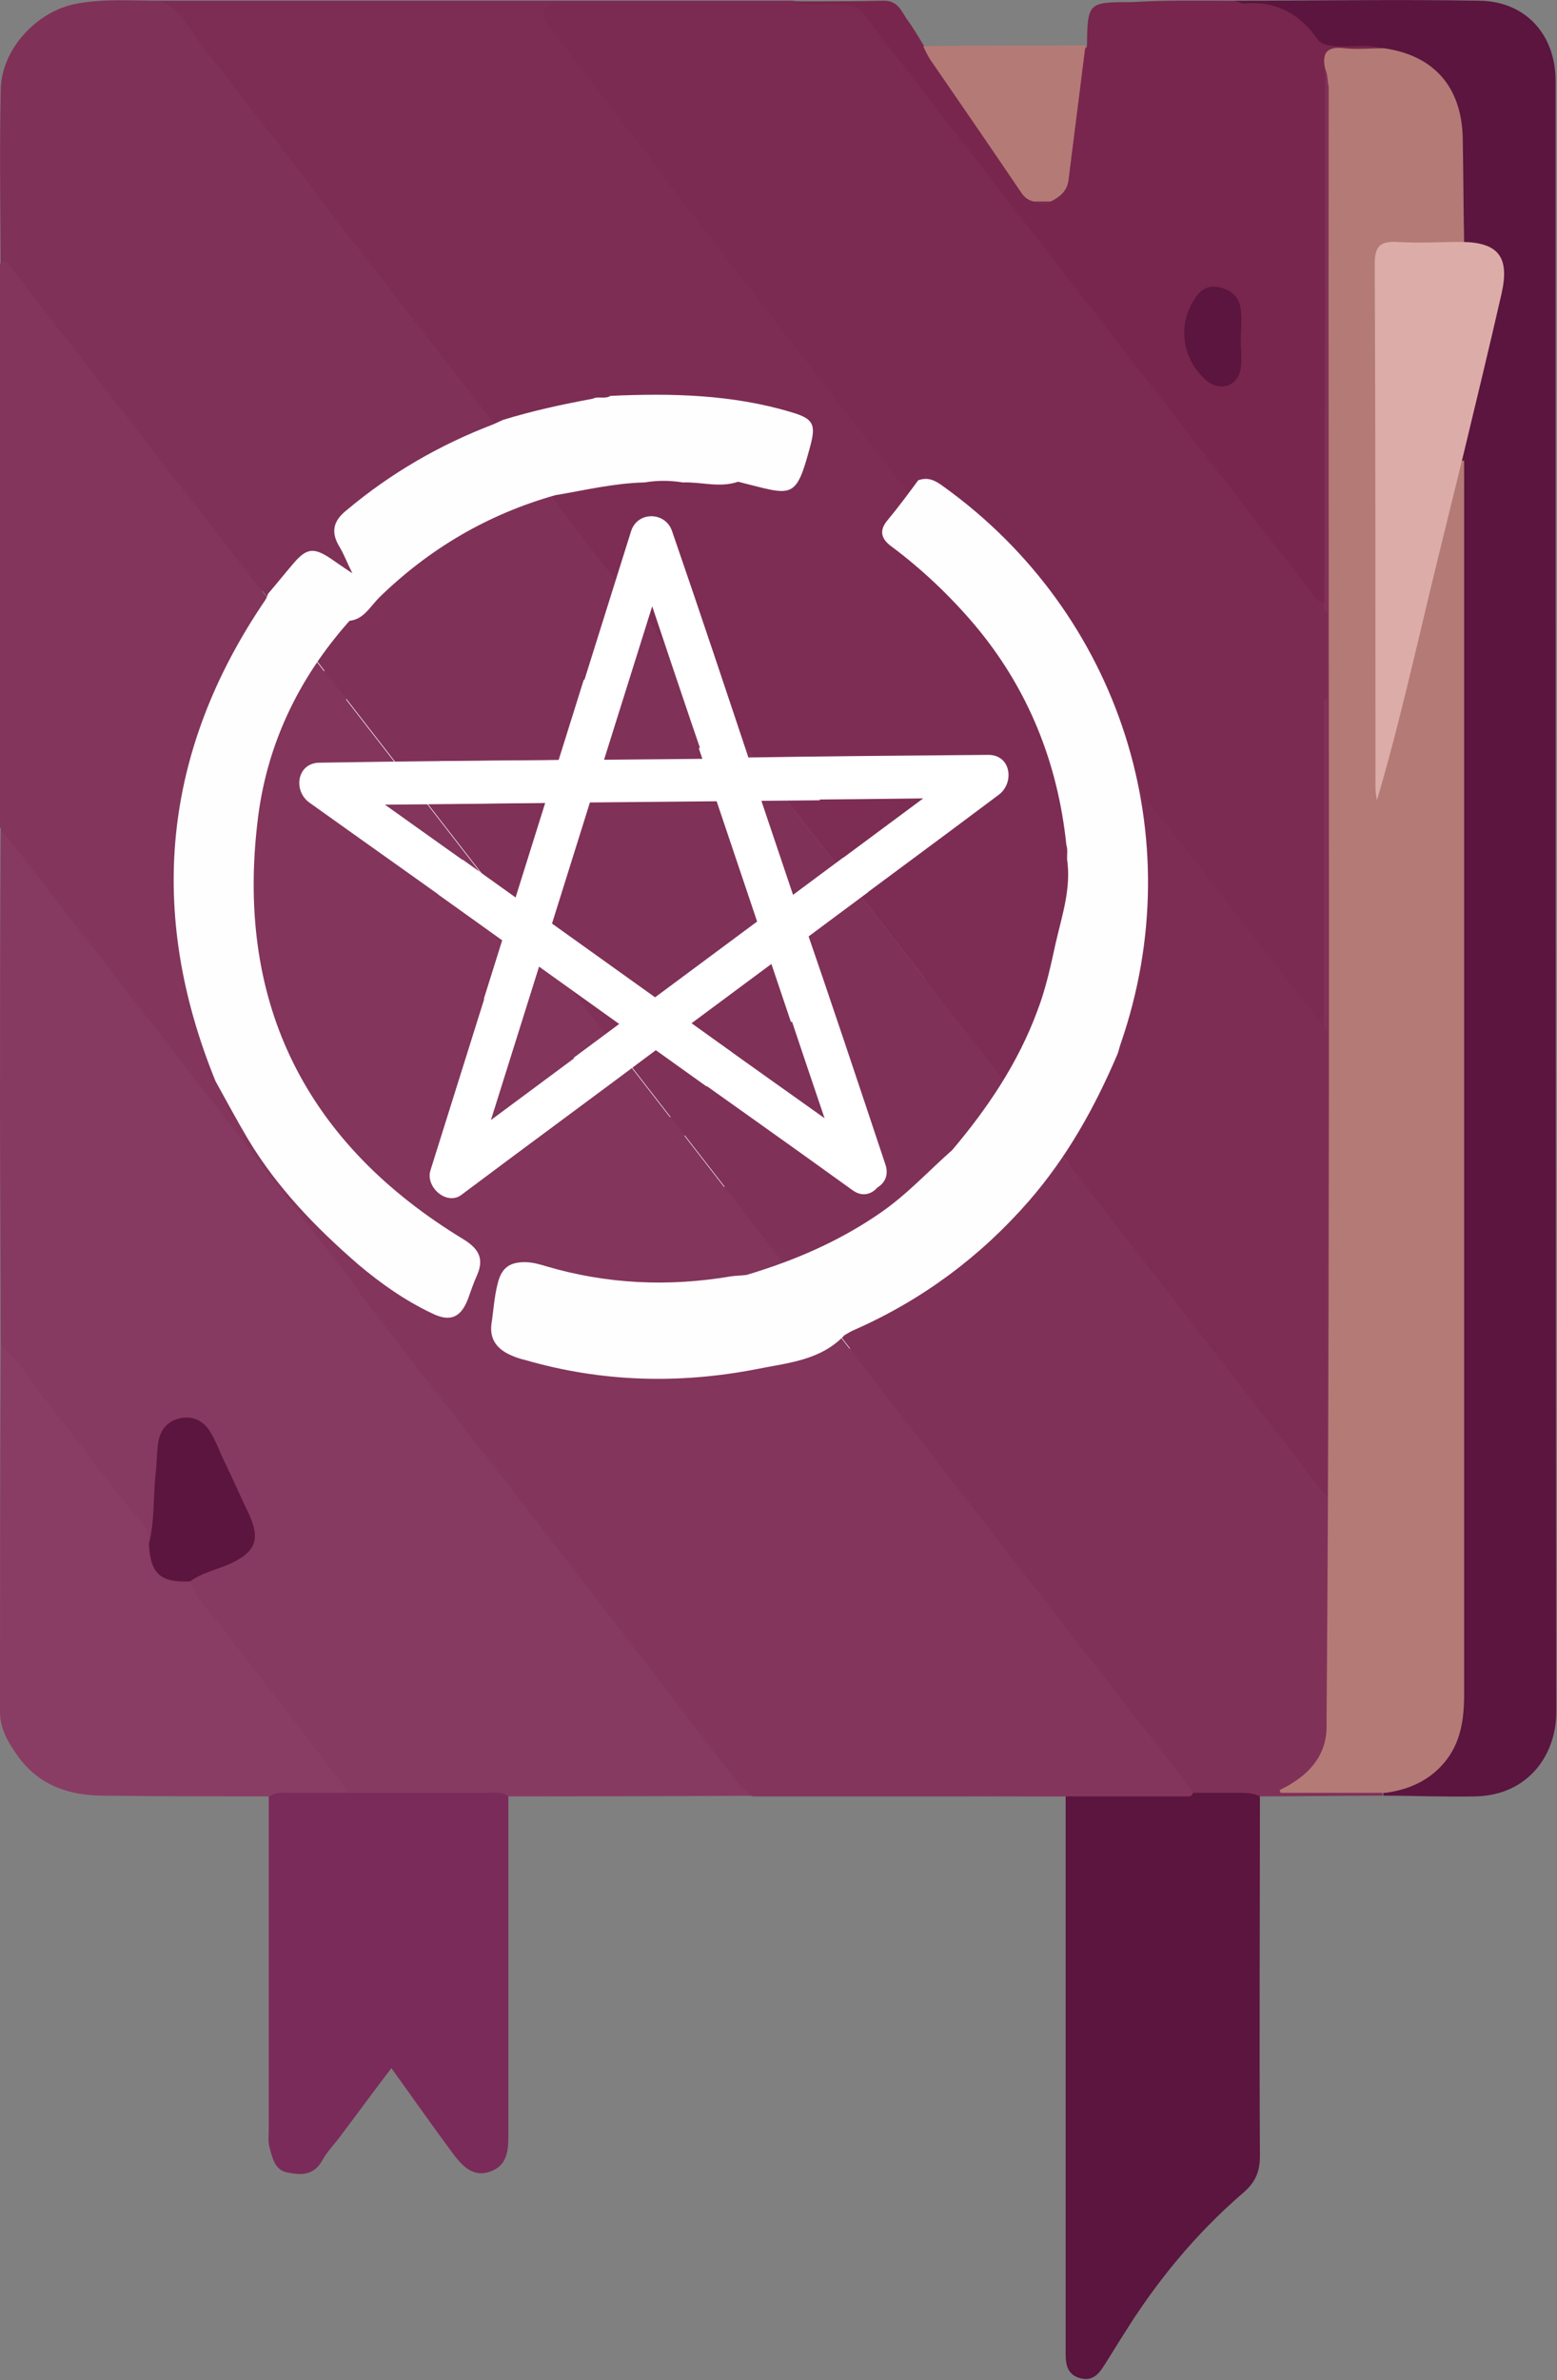 <?xml version="1.0" encoding="utf-8"?>
<!-- Generator: Adobe Illustrator 25.0.1, SVG Export Plug-In . SVG Version: 6.00 Build 0)  -->
<svg version="1.2" baseProfile="tiny" id="浏览器-1_xA0_图像_1_"
	 xmlns="http://www.w3.org/2000/svg" xmlns:xlink="http://www.w3.org/1999/xlink" x="0px" y="0px" viewBox="0 0 219.6 335.5"
	 overflow="visible" xml:space="preserve">
<rect x="0" y="0" width="219.6" height="335.5" fill="#808080" stroke="none"/>
<g>
	<path display="none" d="M109.5,655.6c-161.8,0-323.5,0-485.3,0c-1.8,0-2.2-0.4-2.2-2.2c0-323.7,0-647.4,0-971.1
		c0-1.8,0.4-2.2,2.2-2.2c323.7,0,647.4,0,971.1,0c1.8,0,2.2,0.4,2.2,2.2c0,323.7,0,647.4,0,971.1c0,1.8-0.4,2.2-2.2,2.2
		C433.4,655.6,271.4,655.6,109.5,655.6z"/>
	<path fill="#7B2B52" d="M78.5,0.1c11.1,0,22.1,0,33.2,0c2.6,0.4,5.2,0.1,7.8,0.1c1.6,0,2.9,0.5,4,1.9c6.5,8.3,12.8,16.7,19.3,25
		c9.9,12.7,19.8,25.5,29.6,38.3c4.7,6,9.6,11.8,13.7,18.2c0.4,0.6,1.3,0.8,1.3,1.7c0.1,11.9,0,23.7,0.1,35.6c0,20.6,0,41.3,0,61.9
		c0,0.7,0.1,1.5,0,2.2c-0.1,1.1,0.5,2.6-1.1,3.1c-1.4,0.5-2.2-0.7-2.9-1.7c-2.1-2.7-4.2-5.4-6.3-8.1c-5.8-7.6-11.7-15.2-17.6-22.7
		c-1-1.4-2-2.8-2.5-4.4c-0.2-2.3,1-4.4,1.5-6.6c6-22.9,1.3-43.4-13.6-61.7c-3.1-3.9-6.8-7.2-10.8-10.1c-1.3-1-2.6-1.9-4.3-2
		c-1.7-0.1-2.9-1-4-2.4c-10.3-13.5-20.7-26.8-31.1-40.3c-5.8-7.5-11.6-15-17.4-22.5c-0.3-0.4-0.6-0.8-0.9-1.2
		C75,1.9,75.6,0.7,78.5,0.1z"/>
	<path fill="#873A61" d="M119,253.1c-14,0-28,0.1-42,0.1c-1.8,0-3.6,0-5.3,0c-0.8,0.3-1.5,0.6-2.4,0.6c-6.7,0-13.3,0.2-20-0.1
		c-1.6-1-2.8-2.4-3.9-3.9c-6.2-7.9-12.3-15.8-18.3-23.7c-0.8-1-1.3-2-1-3.4c0.3-1,1.1-1.5,2.1-1.9c1.3-0.5,2.6-1,3.8-1.6
		c2.6-1.3,3.2-2.6,2.1-5.3c-1.6-3.5-3.2-7.1-4.8-10.6c-0.7-1.4-1.7-2.4-3.4-2.2c-1.7,0.2-2.2,1.5-2.4,2.9c-0.6,3.6-0.5,7.3-0.9,10.9
		c-0.1,1.1,0.1,2.4-1.4,2.8c-2.1-1.4-3.2-3.6-4.7-5.5c-4.7-6.1-9.5-12.1-14.1-18.3c-1-1.3-1.6-2.8-2.3-4.3c0-11-0.1-22-0.1-33.1
		c0-13.2,0-26.4,0.1-39.6c1.5-0.6,2.2,0.5,2.9,1.5c5.5,7,10.9,14,16.3,21.1c3.3,4.2,6.7,8.3,9.5,12.8c0.5,0.9,1.3,1.4,2.3,1.6
		c1.3,0.7,1.8,2,2.4,3.3c4.1,7.9,9.4,14.9,16.3,20.6c0.8,0.6,1.4,1.3,1.6,2.3c0,0.8,0,1.5,0.6,2.3c8.7,9.9,16.4,20.7,24.5,31.1
		c9.4,12,18.7,24.1,28,36.1c1,1.3,2.1,1.9,3.7,1.8c2.6,0,5.2,0,7.8,0c1,0,2.1-0.2,2.9,0.8C119.2,252.6,119.2,252.9,119,253.1z"/>
	<path fill="#803158" d="M158,150.7c0.4,2.5,2.4,4,3.8,5.8c7.5,9.9,15.2,19.6,22.8,29.4c0.4,0.6,0.7,1.6,1.5,1.4
		c1.1-0.2,0.6-1.4,0.6-2.1c0-33.5,0-66.9,0-100.4c-1-1.3-1.1-2.9-1.1-4.4c0-22.4,0-44.8,0-67.2c0-1.2-0.2-2.5,0.9-3.4
		c1.4-0.3,1.6,0.7,1.7,1.7c0.2,1.1,0.1,2.3,0.1,3.4c0,65.1,0.1,130.1-0.1,195.2c0,11-0.3,22.1-0.4,33.1c0,3.4-1.5,5.9-4.1,8.3
		c2.8,0,5.2-0.1,7.7,0c1.1,0,2.3-0.2,3.3,0.7c0.2,0.2,0.3,0.5,0.3,0.9c-5.8,0-11.7,0.1-17.5,0.1c-3.9,1.1-7.8,0.5-11.7,0.4
		c-3.5-3.1-6-7-8.8-10.6c-10.4-13.3-20.7-26.8-31.1-40.1c-2.3-2.9-4.5-5.9-6.8-8.8c-1.1-1.4-1.1-2.8-0.2-4.3c2.4-2.3,5.7-3,8.5-4.6
		c12.9-7.7,22.3-18.3,28.3-32.1C156.1,152,156.3,150.5,158,150.7z"/>
	<path fill="#7D2D54" d="M78.5,0.1c-2.3,1.4-2.4,1.9-0.7,4.1c7.3,9.5,14.5,18.9,21.8,28.3c6.4,8.3,12.9,16.7,19.4,25
		c2.8,3.7,5.7,7.3,8.4,11c0.6,0.8,1.4,1.3,2.5,1.3c0.7,1.5-0.5,2.4-1.2,3.4c-2.9,4-2.9,3.9,0.8,7c11.2,9.3,18.8,20.9,21.6,35.3
		c0.4,2,0.7,4,0.9,6c-0.3,2.2-0.6,4.5-0.5,6.8c0,0.9,0.1,1.9-1,2.3c-1.2,0.4-2-0.1-2.8-1c-2.1-2.5-4-5.1-6-7.6c-2.3-3-4.6-6-7-9.1
		c-0.8-1-1.4-2.2-1.8-3.4c-0.4-1.1,0.1-2.1,0.7-3c1.2-2,2.2-4.1,3.2-6.3c0.2-0.7,0.2-1.5-0.2-2.2c-1.1-1.6-2.7-1.8-4.5-1.8
		c-3.4-0.1-6.8,0.4-10.1-0.4c-6.4-6.9-11.6-14.7-17.5-22c-1-1.3-2.2-2.9,0-4.3c1.6-0.4,3,0.3,4.5,0.6c1.7,0.3,2.9-0.3,3.4-1.9
		c1.9-5.7,1.9-6.2-3.7-7.6c-7.3-1.7-14.7-1.8-22.2-1.3c-0.9,0.2-1.7,0.1-2.6,0.2c-4.2,0.5-8.2,1.9-12.4,2.7
		c-2.7-0.8-3.9-3.4-5.4-5.4C52.2,39,38.3,21,24.4,3c-0.7-0.9-2.2-1.3-1.9-2.9C41.1,0.1,59.8,0.1,78.5,0.1z"/>
	<path fill="#5B153E" d="M195.1,253.1c0-0.1,0-0.2,0-0.3c0.4-1.1,1.4-1.4,2.2-1.7c5.2-1.8,7.3-5.8,7.7-11c0.1-1.5,0.1-3.1,0.1-4.6
		c0-52.3,0-104.5,0-156.8c0-2.9,0.2-5.8,0.4-8.8c0.1-1.5-0.4-2.9-0.6-4.3c1.4-7.7,3.6-15.1,5.3-22.8c0.2-0.8,0.4-1.6,0.5-2.4
		c0.5-2.8-0.4-4.3-3.1-5.1c-0.6-0.2-1.3-0.3-1.7-0.8c-0.8-1.3-0.7-2.8-0.8-4.2c-0.1-4.2,0.4-8.4-0.3-12.6c-1.1-5.9-4-8.7-9.9-9.7
		c-2.6-0.3-5.1-1.1-7.7-0.9c-1.1,0.1-1.9-0.5-2.7-1.4c-2.1-2.6-4.7-4.1-8.1-4.1c-1,0-2.2,0-2.3-1.5c11.5,0,23.1-0.2,34.6,0
		c6.5,0.1,10.7,4.8,10.7,11.3c0,76.6,0,153.2,0.1,229.9c0,6.1-4,11.7-11.3,11.9C203.9,253.3,199.5,253.1,195.1,253.1z"/>
	<path fill="#803158" d="M22.5,0.1c2.9,1.1,4.1,3.9,5.8,6.1c9,11.5,17.9,23.1,26.8,34.6c5.4,6.9,16.2,20.7,16.2,20.7L34.3,85
		c0,0-14.1-18.3-21.2-27.4C8.8,52.1,4.6,46.4,0.1,41c0-9.4-0.2-18.8,0-28.2C0.1,7,5.2,1.5,10.9,0.5C14.7-0.2,18.6,0.1,22.5,0.1z"/>
	<path fill="#78264D" d="M174.1,0.1c0.5,0.1,0.9,0.4,1.4,0.4c4.4-0.4,7.8,1.4,10.3,5c0.7,0.9,1.6,0.9,2.6,1c2.2,0.2,4.5-0.4,6.7,0.4
		c-0.7,1.6-2.2,1.2-3.3,1.2c-1.9,0-3.6,0.2-4.9,1.8c0,21.2,0,42.3-0.1,63.5c0,3.9,0,7.8,0,11.7c-1.6-0.5-2.3-2-3.2-3.2
		c-16.1-20.7-32.1-41.4-48.1-62.1c-4.5-5.8-9-11.5-13.3-17.4c-1-1.4-2.1-1.7-3.7-1.8c-2.2-0.1-4.5,0.4-6.7-0.4c4.3,0,8.6,0,12.9-0.1
		c1.9,0,2.4,1.4,3.2,2.6c0.9,1.2,1.7,2.6,2.5,3.9c1.4,0.7,2.3,1.9,3.2,3.2c3.2,4.9,6.7,9.7,9.9,14.6c0.7,1.1,1.4,2.4,2.8,2.9
		c0.7,0.2,1.4,0.2,2.1-0.2c1.5-1,1.6-2.6,1.7-4.1c0.5-4.3,1.2-8.5,1.6-12.7c0.1-1.4,0.5-2.7,1.6-3.7c0.1-6.3,0.1-6.3,6.4-6.3
		C164.4,0,169.3,0.1,174.1,0.1z"/>
	<path fill="#83355C" d="M0.1,41c1.2-0.1,1.9,0.4,2.6,1.3C11.3,53.6,20,64.7,28.7,75.9c2.3,2.9,4.6,5.9,6.8,8.8
		c0.7,0.9,1.4,1.5,2.7,1.2c0.9,1.2,0,2.2-0.6,3.1c-5.6,8.7-9.3,18.1-10.8,28.4c-1.2,8.1-0.7,16,1,23.9c0.8,3.7,1.7,7.4,3.1,11
		c0.3,0.8,0.5,1.6-0.1,2.3c-1.1,0.7-1.4-0.2-1.9-0.8c-9-11.6-17.9-23.2-26.9-34.7c-0.5-0.7-1.2-1.3-1.8-1.9c0-9-0.1-18-0.1-27
		C0,73.7,0.1,57.4,0.1,41z"/>
	<path fill="#5B153E" d="M165.4,252.7c3.2,0,6.4,0,9.7,0c0.9,0,1.8,0.1,2.6,0.5c0,16.9-0.1,33.8,0,50.7c0,2.3-0.7,3.8-2.5,5.3
		c-6.6,5.7-12.1,12.4-16.7,19.8c-0.9,1.4-1.8,2.9-2.7,4.3c-0.8,1.3-1.7,2.4-3.5,1.9c-1.7-0.5-2-1.8-2-3.4c0-17.7,0-35.4,0-53.1
		c0-8.5,0-17.1,0-25.6c0-0.2,0.1-0.3,0.1-0.5c0.5-0.9,1.4-1.1,2.3-1.1c3.4-0.2,6.8-0.1,10.1,0C163.8,251.6,164.6,252,165.4,252.7z"
		/>
	<path fill="#7A2B5A" d="M48.8,252.7c6.6,0,13.3,0,19.9,0c1,0,2.1-0.2,3,0.5c0,16,0,32,0,48c0,2.2-0.3,4.1-2.6,4.9
		c-2.3,0.8-3.8-0.7-5.1-2.4c-2.9-3.9-5.7-7.9-8.8-12.2c-2.6,3.4-5,6.7-7.5,10c-0.8,1-1.7,2-2.3,3.1c-1.2,2.1-3.1,2-4.9,1.6
		c-1.7-0.3-2.1-2-2.5-3.6c-0.2-0.7-0.1-1.5-0.1-2.2c0-15.8,0-31.5,0-47.3c-0.1-0.7,0.3-1.2,0.8-1.3
		C42.2,251.5,45.6,250.7,48.8,252.7z"/>
	<path fill="#893D64" d="M48.8,252.7c-2.7,0-5.5,0-8.2,0c-0.9,0-1.8-0.1-2.5,0.5c-7.8,0-15.6,0-23.4-0.1c-4.9,0-9.2-1.4-12.2-5.6
		c-1.3-1.8-2.5-3.8-2.5-6.2c0-17.2,0-34.4,0.1-51.6c2.9,2.3,4.6,5.6,6.9,8.4c4.5,5.6,8.6,11.5,13.3,16.9c0.7,0.8,0.6,1.6,0.6,2.5
		c0.4,0.2,0.8,0.5,1,1c0.6,1.8,1.7,3.1,3.8,3.3c0.5,0.1,0.8,0.5,1.1,0.9c0.7,2.8,3,4.6,4.6,6.8c5.4,7.1,10.9,14.1,16.3,21.2
		C48.2,251.4,48.7,251.9,48.8,252.7z"/>
	<path fill="#B47A76" d="M153.1,6.4c-0.8,6.3-1.6,12.7-2.4,19c-0.2,1.6-1.3,2.4-2.5,3c-0.8,0.2-1.6,0.2-2.4,0c-1-0.2-1.5-0.8-2-1.6
		c-4.2-6.2-8.4-12.3-12.6-18.4c-0.4-0.6-0.7-1.3-1-1.9C137.9,6.4,145.5,6.4,153.1,6.4z"/>
	<path fill="#9D5569" d="M119,253.1c0-0.1,0-0.3,0-0.4c0.6-1.2,1.7-1.1,2.8-1.1c8.5-0.1,17.1-0.1,25.6,0c1.1,0,2.4-0.2,2.7,1.4
		c0,0.1,0.1,0.2,0.2,0.2C139.8,253.2,129.4,253.1,119,253.1z"/>
	<path fill="#FEFEFE" d="M150.8,121.2c-1.2-11.6-5.4-22.1-13-31.1c-3.5-4.1-7.4-7.8-11.7-11c-1.5-1.1-1.7-2.3-0.5-3.7
		c1.5-1.8,2.9-3.7,4.3-5.6c1.4-0.5,2.4,0,3.6,0.9c24.9,17.9,35,49.4,25,78.4c-0.2,0.5-0.3,1.1-0.5,1.6c-3.2,7.5-7.1,14.5-12.5,20.7
		c-6.8,7.8-15,13.9-24.5,18.1c-0.5,0.2-1,0.5-1.5,0.8c-3.4,3.6-8.1,3.9-12.5,4.8c-10.9,2.1-21.8,1.8-32.5-1.3
		c-0.9-0.2-1.7-0.5-2.5-0.9c-1.7-0.9-2.5-2.2-2.3-4.1c0.3-1.9,0.4-3.9,0.9-5.8c0.5-2.1,1.6-3,3.8-3c1.1,0,2.1,0.3,3.1,0.6
		c8.5,2.5,17.2,2.9,26,1.4c0.7-0.1,1.5-0.1,2.2-0.2c6.7-2,13-4.7,18.8-8.7c3.8-2.6,6.8-5.9,10.2-8.9c5-5.9,9.3-12.3,12-19.6
		c1.2-3.1,1.9-6.4,2.6-9.6c0.9-3.9,2.2-7.7,1.6-11.8C150.9,122.5,151,121.9,150.8,121.2z"/>
	<path fill="#83355C" d="M106.4,182.5c-9.1,2.5-18.3,2-27.4-0.2c-0.5-0.1-0.9-0.2-1.4-0.4c-5.4-1.6-5.4-1.6-6.3,3.9
		c-0.9,5.9-0.9,5.9,5.2,7.4c14.1,3.4,28,2.8,41.6-2.4c0.4-0.2,0.9-0.3,1.4-0.4c-0.7,1.2-0.2,2.2,0.5,3.1c14.8,19,29.5,38,44.3,57.1
		c0.5,0.7,0.9,1.4,1,2.2c-5.1,0.2-10.2-0.4-15.3,0.3c-0.7-0.5-1.6-0.3-2.4-0.3c-9.6,0-19.1,0-28.7,0c-3.8,0-7.6,0-11.5,0
		c-1.5,0-2.6-0.5-3.5-1.7c-12.8-16.7-25.6-33.3-38.5-49.9c-4.7-6-9.4-12-14-18.1c-0.6-0.7-1.5-1.4-0.6-2.5c1.3-0.5,2.2,0.4,3,1
		c2.2,1.6,4.4,3,6.7,4.3c2.5,1.4,3.9,0.9,4.9-1.8c0.1-0.2,0.2-0.5,0.2-0.7c1.5-4.1,1.5-4.1-2.2-6.4c-13.6-8.3-22.8-20.1-26.7-35.4
		c-4.7-18.3-1.5-35.4,10.1-50.6c0.7-0.9,1.5-1.7,2.9-1.5c1.7,1.6,3.8,3,3.4,5.8c-0.1,0.3-0.2,0.6-0.5,0.8c-3,3-3,3.2-1,6.8
		c3.6,6.8,7.3,13.6,11,20.3c1.2,2.1,1.2,4,0,6.2c-3.8,6.9-7.5,13.8-11.2,20.8c-2,3.9-1,6.1,3.4,6.2c6.9,0.2,13.8,0.2,20.7,0
		c3.6-0.1,5.8,1,7.4,4.4c2.1,4.6,4.8,8.9,7.1,13.3c0.3,0.6,0.7,1.1,1.1,1.6c1.7,2.1,3.7,2,5.1-0.2c0.8-1.3,1.2-2.9,3.1-3.2
		c3,1.6,4.3,4.6,6.3,7.1C106.4,180.3,107.1,181.3,106.4,182.5z"/>
	<path fill="#FEFEFE" d="M49.7,89.6c-7.3,8.2-11.8,17.7-13,28.5c-3,25.7,7,45.3,29.1,58.7c2.1,1.3,2.9,2.7,1.9,5
		c-0.5,1.1-0.9,2.3-1.3,3.4c-1,2.6-2.5,3.3-5.1,2c-3.8-1.8-7.2-4.2-10.4-6.9c-6-5.2-11.4-10.8-15.5-17.6c-1.6-2.7-3.1-5.5-4.6-8.2
		c-9.7-23.8-7.5-46.5,7-67.8c0.2-0.3,2.8-3.7,4-5.1c1.8-2.1,2.8-2.3,5.2-0.7c0.9,0.6,1.7,1.2,3.1,2.1c-0.8-1.6-1.2-2.7-1.8-3.7
		c-1.3-2.1-0.9-3.7,1-5.2C55.5,69,62.4,65,69.9,62.1c0.4-0.2,0.9-0.4,1.3-0.6c4.2-1.3,8.4-2.2,12.7-3c0.8-0.4,1.7,0.1,2.5-0.4
		c8.6-0.4,17.2-0.2,25.5,2.3c3.1,0.9,3.5,1.7,2.7,4.7c-2.1,7.9-2.5,7-10.2,5.1c-2.6,0.9-5.2,0-7.8,0.1c-1.8-0.3-3.6-0.3-5.4,0
		c-4.3,0.1-8.4,1.1-12.6,1.8c-9.5,2.7-17.7,7.5-24.8,14.4C52.6,87.7,51.7,89.4,49.7,89.6z"/>
	<path fill="#5B153E" d="M26.8,222.9c-4.2,0.2-5.6-1.1-5.8-5.3c0.8-3.1,0.6-6.2,0.9-9.4c0.2-1.6,0.2-3.2,0.4-4.8
		c0.3-1.9,1.3-3.1,3.1-3.5c2-0.4,3.4,0.5,4.3,2c0.8,1.3,1.3,2.8,2,4.2c1.2,2.5,2.3,5,3.5,7.5c1.5,3.4,0.8,5.1-2.5,6.7
		C30.8,221.2,28.6,221.6,26.8,222.9z"/>
	<path fill="#B47A76" d="M186.9,9.7c-0.5-2.3,0.3-3.2,2.7-2.9c1.8,0.2,3.7,0,5.6,0c7,1,10.9,5.4,11.1,12.5c0.1,4.9,0.1,9.9,0.2,14.8
		c-0.5,1.1-1.5,1.1-2.5,1.1c-1.9,0.1-3.9,0-5.8,0.1c-1.8,0-2.7,0.9-2.7,2.7c0,1,0,1.9,0,2.9c0,18.7,0,37.3,0,56
		c0,4.1,0.2,8.3-0.4,11.9c0.2-2.4,0.7-5.3,1.4-8.1c2.7-10.9,5.2-21.8,8-32.6c0.3-1.2,0.1-2.9,2-3.2c0,58,0,116,0,174
		c0,3.8-0.6,7.3-3.3,10.1c-2.1,2.2-4.8,3.3-7.8,3.7c-4.9,0-9.9,0-14.8,0c0-0.1-0.1-0.3-0.1-0.4c0.6-0.3,1.2-0.6,1.8-1
		c2.9-1.8,4.8-4.4,4.8-7.9c0-0.3,0-0.7,0-1c0.6-76.7,0.2-153.4,0.3-230.2C187.2,11.4,187.3,10.5,186.9,9.7z"/>
	<path fill="#FEFEFE" d="M99.4,172.5c-0.7,1.2-1.4,2.4-2.1,3.5c-2,3.3-5.6,3.4-7.5,0c-2.9-5.3-5.9-10.5-8.5-15.9
		c-1.1-2.3-2.5-2.9-4.9-2.8c-7.1,0.2-14.3,0.1-21.5,0.1c-5.8,0-7.4-2.6-4.7-7.6c3.8-7,7.5-14,11.4-21c1.1-1.9,0.9-3.3-0.1-5.1
		c-3.9-7.1-7.7-14.3-11.6-21.4c-2-3.7-1.3-5.6,2.6-7.2c0.9-1.2,2.2-1.1,3.5-1.1c6.5,0,13-0.1,19.4,0c2.6,0.1,4.2-0.9,5.3-3.3
		c1.4-3.1,3.2-6,4.8-9c0.7-2.3,1.9-4.5,3.3-6.5c2.2-3.4,7.1-2.9,9.3,0.7c3,5,5.6,10.2,8.4,15.3c1.1,2,2.5,2.8,4.6,2.7
		c2.4-0.1,4.9,0,7.3,0c1.2,0,2.4,0.2,3.4,1.1c3.6,0,7.2,0.1,10.8,0.1c2.4,0,4.2,0.6,5.3,2.8c0.2,0.8,0.2,1.6,0,2.4
		c-1.5,2.9-3.3,5.7-4.5,8.7c0,3.9-2.8,6.6-4.2,9.9c-0.3,0.7-0.7,1.5-1.2,2.1c-2.9,3.7-1.9,7.1,0.3,10.9c3.5,5.8,6.6,11.9,9.7,18
		c0.3,0.6,0.7,1.3,0.8,2c0.6,3.7-1.4,6.1-5.4,6.5c-1.4,0.1-2.7-0.5-4.1,0c-6,0.1-12,0.1-18,0c-2.4,0-3.9,0.7-5,2.9
		c-1.5,3-3.2,6-4.9,8.9C101.1,171.4,100.8,172.5,99.4,172.5z"/>
	<path fill="#7E2F55" d="M129.7,157.5c1.2,0,2.4-0.1,3.6-0.1c4.2-0.1,6-3,4-6.7c-4-7.5-8-15-12.1-22.4c-0.8-1.4-0.8-2.4,0-3.8
		c2.9-5,5.6-10.2,8.4-15.3c3.2,5.1,7.3,9.7,10.9,14.6c1.4,1.8,2.8,3.6,4.2,5.4c0.4,0.5,0.7,1,1.4,0.8c0.7-0.2,0.6-0.9,0.6-1.4
		c0-2.4,0-4.9,0.1-7.3c1.1,6.3,0.3,12.6-1.4,18.7c-2.6,9.5-7.3,17.9-14.2,25c-0.6,0.2-1.3,0.2-1.8-0.2c-1.5-1.6-3-3.4-4-5.4
		C129.1,158.7,129.3,158.1,129.7,157.5z"/>
	<path fill="#7E2F55" d="M121.9,95.1c-4.4,0-8.7,0-13.1,0.2c-1.4,0-1.8-0.7-2.3-1.7c-2.9-5.4-5.9-10.8-8.7-16.2
		c-1-1.8-2.1-3.3-4.4-3.2c-2.3,0-3.4,1.2-4.1,3.3c-0.6,1.6-1.7,3-2.5,4.6c-1.1,0.9-2,0.5-2.8-0.4c-2.1-2.4-4.1-5-6-7.7
		c-0.6-0.9-0.8-1.8,0-2.6c4.2-1.2,8.5-2.1,12.9-2c1.9-0.4,3.9-0.3,5.8,0c2.6-0.1,5.2,0.2,7.7,1c-0.8,1.8,0.8,2.7,1.6,3.8
		c5,6.5,10,13,15,19.5C121.4,94,121.9,94.5,121.9,95.1z"/>
	<path fill="#803158" d="M86.4,58.1c-0.8,0.4-1.7,0.4-2.5,0.4C84.7,58,85.6,58.1,86.4,58.1z"/>
	<path fill="#7E2F55" d="M138.2,100.5c0-0.8,0-1.6,0-2.4C138.6,98.9,138.6,99.7,138.2,100.5z"/>
	<path fill="#DCADA8" d="M206.2,64.9c-2.1,8.5-4.2,17-6.2,25.5c-1.8,7.5-3.6,15-5.8,22.4c-0.1-0.6-0.2-1.1-0.2-1.7
		c0-24.7,0-49.4-0.1-74c0-2.4,0.8-3.1,3.1-3c3.1,0.2,6.2,0,9.3,0c5.1,0.1,6.6,2.2,5.5,7.2C210,49.2,208.1,57,206.2,64.9z"/>
	<path fill="#5B153E" d="M175,47.8c0,1.4,0.2,2.8,0,4.1c-0.4,2.6-3,3.4-5,1.6c-3.4-3.1-4-8.1-1.2-11.8c0.8-1.1,1.9-1.5,3.2-1.2
		c1.7,0.4,2.8,1.4,3,3.1C175.2,45.1,175,46.5,175,47.8z"/>
	<path fill="#7B2B52" d="M145.9,28.4c0.8,0,1.6,0,2.4,0C147.4,28.9,146.7,28.9,145.9,28.4z"/>
	<path fill="#813359" d="M129.7,157.5c1.3,2.9,3.2,5.2,5.5,7.4c-7.9,8.7-17.3,14.9-28.9,17.5c-1.5-2.9-3.8-5.2-5.7-7.8
		c-0.5-0.7-1-1.2-1.2-2.1c2.5-4.7,5-9.4,7.4-14.1c0.4-0.7,0.9-1,1.7-1C115.7,157.5,122.7,157.5,129.7,157.5z"/>
	<path fill="#803057" d="M78,71.3c1.1,3.5,4,5.7,6,8.6c0.7,0.9,1.2,2.2,2.7,2.1c-1.8,4.3-4.4,8.3-6.5,12.4c-0.4,0.8-1.1,0.9-1.8,0.8
		c-8.6,0-17.2-0.1-25.8-0.1c-0.2-2.3-2.8-3.3-3-5.5C57.2,80.5,66.6,74.4,78,71.3z"/>
	<path fill="#803057" d="M96.8,69.2c-1.9,0-3.9,0-5.8,0C92.9,68.7,94.8,68.9,96.8,69.2z"/>
	<path fill="#803158" d="M93.1,149.1c-2.4-0.2-6,1.1-8.3-0.5c-2.1-1.5-3-4.9-4.4-7.4c-2.4-4.3-4.7-8.7-7.1-13
		c-0.7-1.3-0.7-2.3,0-3.6c3.5-6.4,7-12.8,10.4-19.3c0.7-1.3,1.4-1.7,2.8-1.7c4.6,0.1,9.3,0.1,13.9,0c1.4,0,2.2,0.3,2.9,1.6
		c3.5,6.6,7,13.2,10.6,19.7c0.6,1.1,0.6,1.9,0,2.9c-3.6,6.5-7.1,13.1-10.6,19.7c-0.6,1.1-1.3,1.7-2.7,1.6
		C98.4,149,96,149.1,93.1,149.1z"/>
	<path fill="#83355C" d="M67.8,135.1c2.6,4.8,5,9.2,7.5,14c-4.8,0-9.3,0-13.7,0c-1.2,0-1.1-0.6-0.6-1.4
		C63.1,143.7,65.3,139.6,67.8,135.1z"/>
	<path fill="#813258" d="M119.5,135.1c2.6,4.8,5,9.2,7.5,14c-4.8,0-9.3,0-13.7,0c-1.2,0-1.1-0.5-0.7-1.3
		C114.9,143.7,117,139.6,119.5,135.1z"/>
	<path fill="#82335A" d="M67.7,117.6c-2.4-4.5-4.6-8.5-6.8-12.6c-0.6-1-0.5-1.4,0.8-1.4c4.4,0,8.7,0,13.5,0
		C72.7,108.4,70.3,112.8,67.7,117.6z"/>
	<path fill="#7F3057" d="M119.5,117.6c-2.4-4.5-4.6-8.6-6.8-12.6c-0.4-0.7-0.7-1.4,0.6-1.4c4.4,0,8.9,0,13.8,0
		C124.5,108.3,122.1,112.7,119.5,117.6z"/>
	<path fill="#803158" d="M93.6,87.2c1.4,2.5,2.5,4.6,3.6,6.7c0.5,0.9,0.3,1.3-0.8,1.3c-0.1,0-0.2,0-0.2,0c-2.2-0.1-4.3-0.1-6.5-0.2
		c0.2-2.2,1.8-3.7,2.6-5.6C92.6,88.9,93,88.3,93.6,87.2z"/>
	<path fill="#83355B" d="M93.6,165.5c-1.5-2.8-2.8-5.2-4.2-7.8c2.6-0.5,5-0.2,7.4-0.2c0.8,0,1,0.4,0.6,1.1
		C96.2,160.7,95,162.9,93.6,165.5z"/>
</g>
<path fill="#FEFEFE" d="M38.2,85.9"/>
<path fill="#803158" d="M71.2,61.5"/>
<path fill="#803158" d="M71.2,61.5"/>
<path fill="#803158" d="M71.2,61.5"/>
<path fill="#7D2D54" d="M71.2,61.5"/>
<path fill="#803158" d="M71.2,61.5"/>
<rect x="36.2" y="152.3" transform="matrix(-0.79 0.613 -0.613 -0.79 177.125 274.629)" fill="#873A61" width="10.6" height="30.7"/>
<path fill="#83355C" d="M168.1,252.3L1,37c-0.3-0.4-1-0.2-1,0.3v79.2c0,0.1,0,0.2,0.1,0.3L105.8,253c0.1,0.1,0.3,0.2,0.4,0.2h61.4
	C168.2,253.2,168.4,252.7,168.1,252.3z"/>
<rect x="78.6" y="16.4" transform="matrix(-0.79 0.613 -0.613 -0.79 256.55 172.243)" fill="#803158" width="40.3" height="227.3"/>
<polygon fill="#7D2D54" points="187.2,145.4 77.3,3.7 45.4,28.4 187.2,211.1 "/>
<polygon fill="#7B2B52" points="187.2,86.4 122,2.3 93.3,24.6 164.3,116.1 187.2,98.4 "/>
<path fill="#FEFEFE" d="M150.4,119.1c-1.2-11.6-5.4-22.1-13-31.1c-3.5-4.1-7.4-7.8-11.7-11c-1.5-1.1-1.7-2.3-0.5-3.7
	c1.5-1.8,2.9-3.7,4.3-5.6c1.4-0.5,2.4,0,3.6,0.9c24.9,17.9,35,49.4,25,78.4c-0.2,0.5-0.3,1.1-0.5,1.6c-3.2,7.5-7.1,14.5-12.5,20.7
	c-6.8,7.8-15,13.9-24.5,18.1c-0.5,0.2-1,0.5-1.5,0.8c-3.4,3.6-8.1,3.9-12.5,4.8c-10.9,2.1-21.8,1.8-32.5-1.3
	c-0.9-0.2-1.7-0.5-2.5-0.9c-1.7-0.9-2.5-2.2-2.3-4.1c0.3-1.9,0.4-3.9,0.9-5.8c0.5-2.1,1.6-3,3.8-3c1.1,0,2.1,0.3,3.1,0.6
	c8.5,2.5,17.2,2.9,26,1.4c0.7-0.1,1.5-0.1,2.2-0.2c6.7-2,13-4.7,18.8-8.7c3.8-2.6,6.8-5.9,10.2-8.9c5-5.9,9.3-12.3,12-19.6
	c1.2-3.1,1.9-6.4,2.6-9.6c0.9-3.9,2.2-7.7,1.6-11.8C150.5,120.3,150.6,119.7,150.4,119.1z"/>
<path fill="#FEFEFE" d="M49.3,87.5c-7.3,8.2-11.8,17.7-13,28.5c-3,25.7,7,45.3,29.1,58.7c2.1,1.3,2.9,2.7,1.9,5
	c-0.5,1.1-0.9,2.3-1.3,3.4c-1,2.6-2.5,3.3-5.1,2c-3.8-1.8-7.2-4.2-10.4-6.9c-6-5.2-11.4-10.8-15.5-17.6c-1.6-2.7-3.1-5.5-4.6-8.2
	c-9.7-23.8-7.5-46.5,7-67.8c0.2-0.3,0.3-0.6,0.4-0.9c1.2-1.4,2.4-2.9,3.6-4.3c1.8-2.1,2.8-2.3,5.2-0.7c0.9,0.6,1.7,1.2,3.1,2.1
	c-0.8-1.6-1.2-2.7-1.8-3.7c-1.3-2.1-0.9-3.7,1-5.2c6.2-5.2,13.1-9.2,20.7-12.1c0.4-0.2,0.9-0.4,1.3-0.6c4.2-1.3,8.4-2.2,12.7-3
	c0.8-0.4,1.7,0.1,2.5-0.4c8.6-0.4,17.2-0.2,25.5,2.3c3.1,0.9,3.5,1.7,2.7,4.7c-2.1,7.9-2.5,7-10.2,5.1c-2.6,0.9-5.2,0-7.8,0.1
	c-1.8-0.3-3.6-0.3-5.4,0c-4.3,0.1-8.4,1.1-12.6,1.8c-9.5,2.7-17.7,7.5-24.8,14.4C52.2,85.5,51.3,87.3,49.3,87.5z"/>
<g>
	<path fill="#FFFFFF" d="M123.3,162.6c-9.8-7-19.6-13.9-29.3-20.9c-0.8-0.6-2.2-0.6-3,0c-9.6,7.2-19.3,14.3-28.9,21.5
		c1.5,1.1,2.9,2.3,4.4,3.4c3.6-11.5,7.2-22.9,10.8-34.4c0.4-1.4-0.3-2.6-1.4-3.4c-9.8-7-19.6-13.9-29.3-20.9c-0.5,1.9-1,3.7-1.5,5.6
		c12-0.1,24-0.2,36-0.4c1.4,0,2.5-0.9,2.9-2.2c3.6-11.5,7.2-22.9,10.8-34.4c-1.9,0-3.9,0-5.8,0c3.8,11.4,7.6,22.8,11.5,34.1
		c0.4,1.3,1.5,2.2,2.9,2.2c12-0.1,24-0.2,36-0.4c-0.5-1.9-1-3.7-1.5-5.6c-9.6,7.2-19.3,14.3-28.9,21.5c-1,0.8-1.8,2-1.4,3.4
		c3.8,11.4,7.6,22.8,11.5,34.1c1.2,3.6,7,2.1,5.8-1.6c-3.8-11.4-7.6-22.8-11.5-34.1c-0.5,1.1-0.9,2.3-1.4,3.4
		c9.6-7.2,19.3-14.3,28.9-21.5c2.2-1.7,1.7-5.6-1.5-5.6c-12,0.1-24,0.2-36,0.4c1,0.7,1.9,1.5,2.9,2.2c-3.8-11.4-7.6-22.8-11.5-34.1
		c-0.9-2.8-4.9-2.9-5.8,0c-3.6,11.5-7.2,22.9-10.8,34.4c1-0.7,1.9-1.5,2.9-2.2c-12,0.1-24,0.2-36,0.4c-3.2,0-3.8,3.9-1.5,5.6
		c9.8,7,19.6,13.9,29.3,20.9c-0.5-1.1-0.9-2.3-1.4-3.4c-3.6,11.5-7.2,22.9-10.8,34.4c-0.7,2.3,2.3,5,4.4,3.4
		c9.6-7.2,19.3-14.3,28.9-21.5c-1,0-2,0-3,0c9.8,7,19.6,13.9,29.3,20.9C123.4,170,126.4,164.8,123.3,162.6z"/>
</g>
<line fill="none" stroke="#FFFFFF" stroke-width="6" stroke-miterlimit="10" x1="62" y1="110.3" x2="115.6" y2="109.8"/>
<line fill="none" stroke="#FFFFFF" stroke-width="6" stroke-miterlimit="10" x1="63.5" y1="123.6" x2="101.4" y2="150.7"/>
<line fill="none" stroke="#FFFFFF" stroke-width="6" stroke-miterlimit="10" x1="114.4" y1="143.1" x2="101.4" y2="104.5"/>
<line fill="none" stroke="#FFFFFF" stroke-width="6" stroke-miterlimit="10" x1="85.2" y1="96.7" x2="71.1" y2="141.7"/>
<path fill="none" stroke="#FFFFFF" stroke-width="6" stroke-miterlimit="10" d="M82.7,151.5l38-28.2L82.7,151.5z"/>
</svg>
